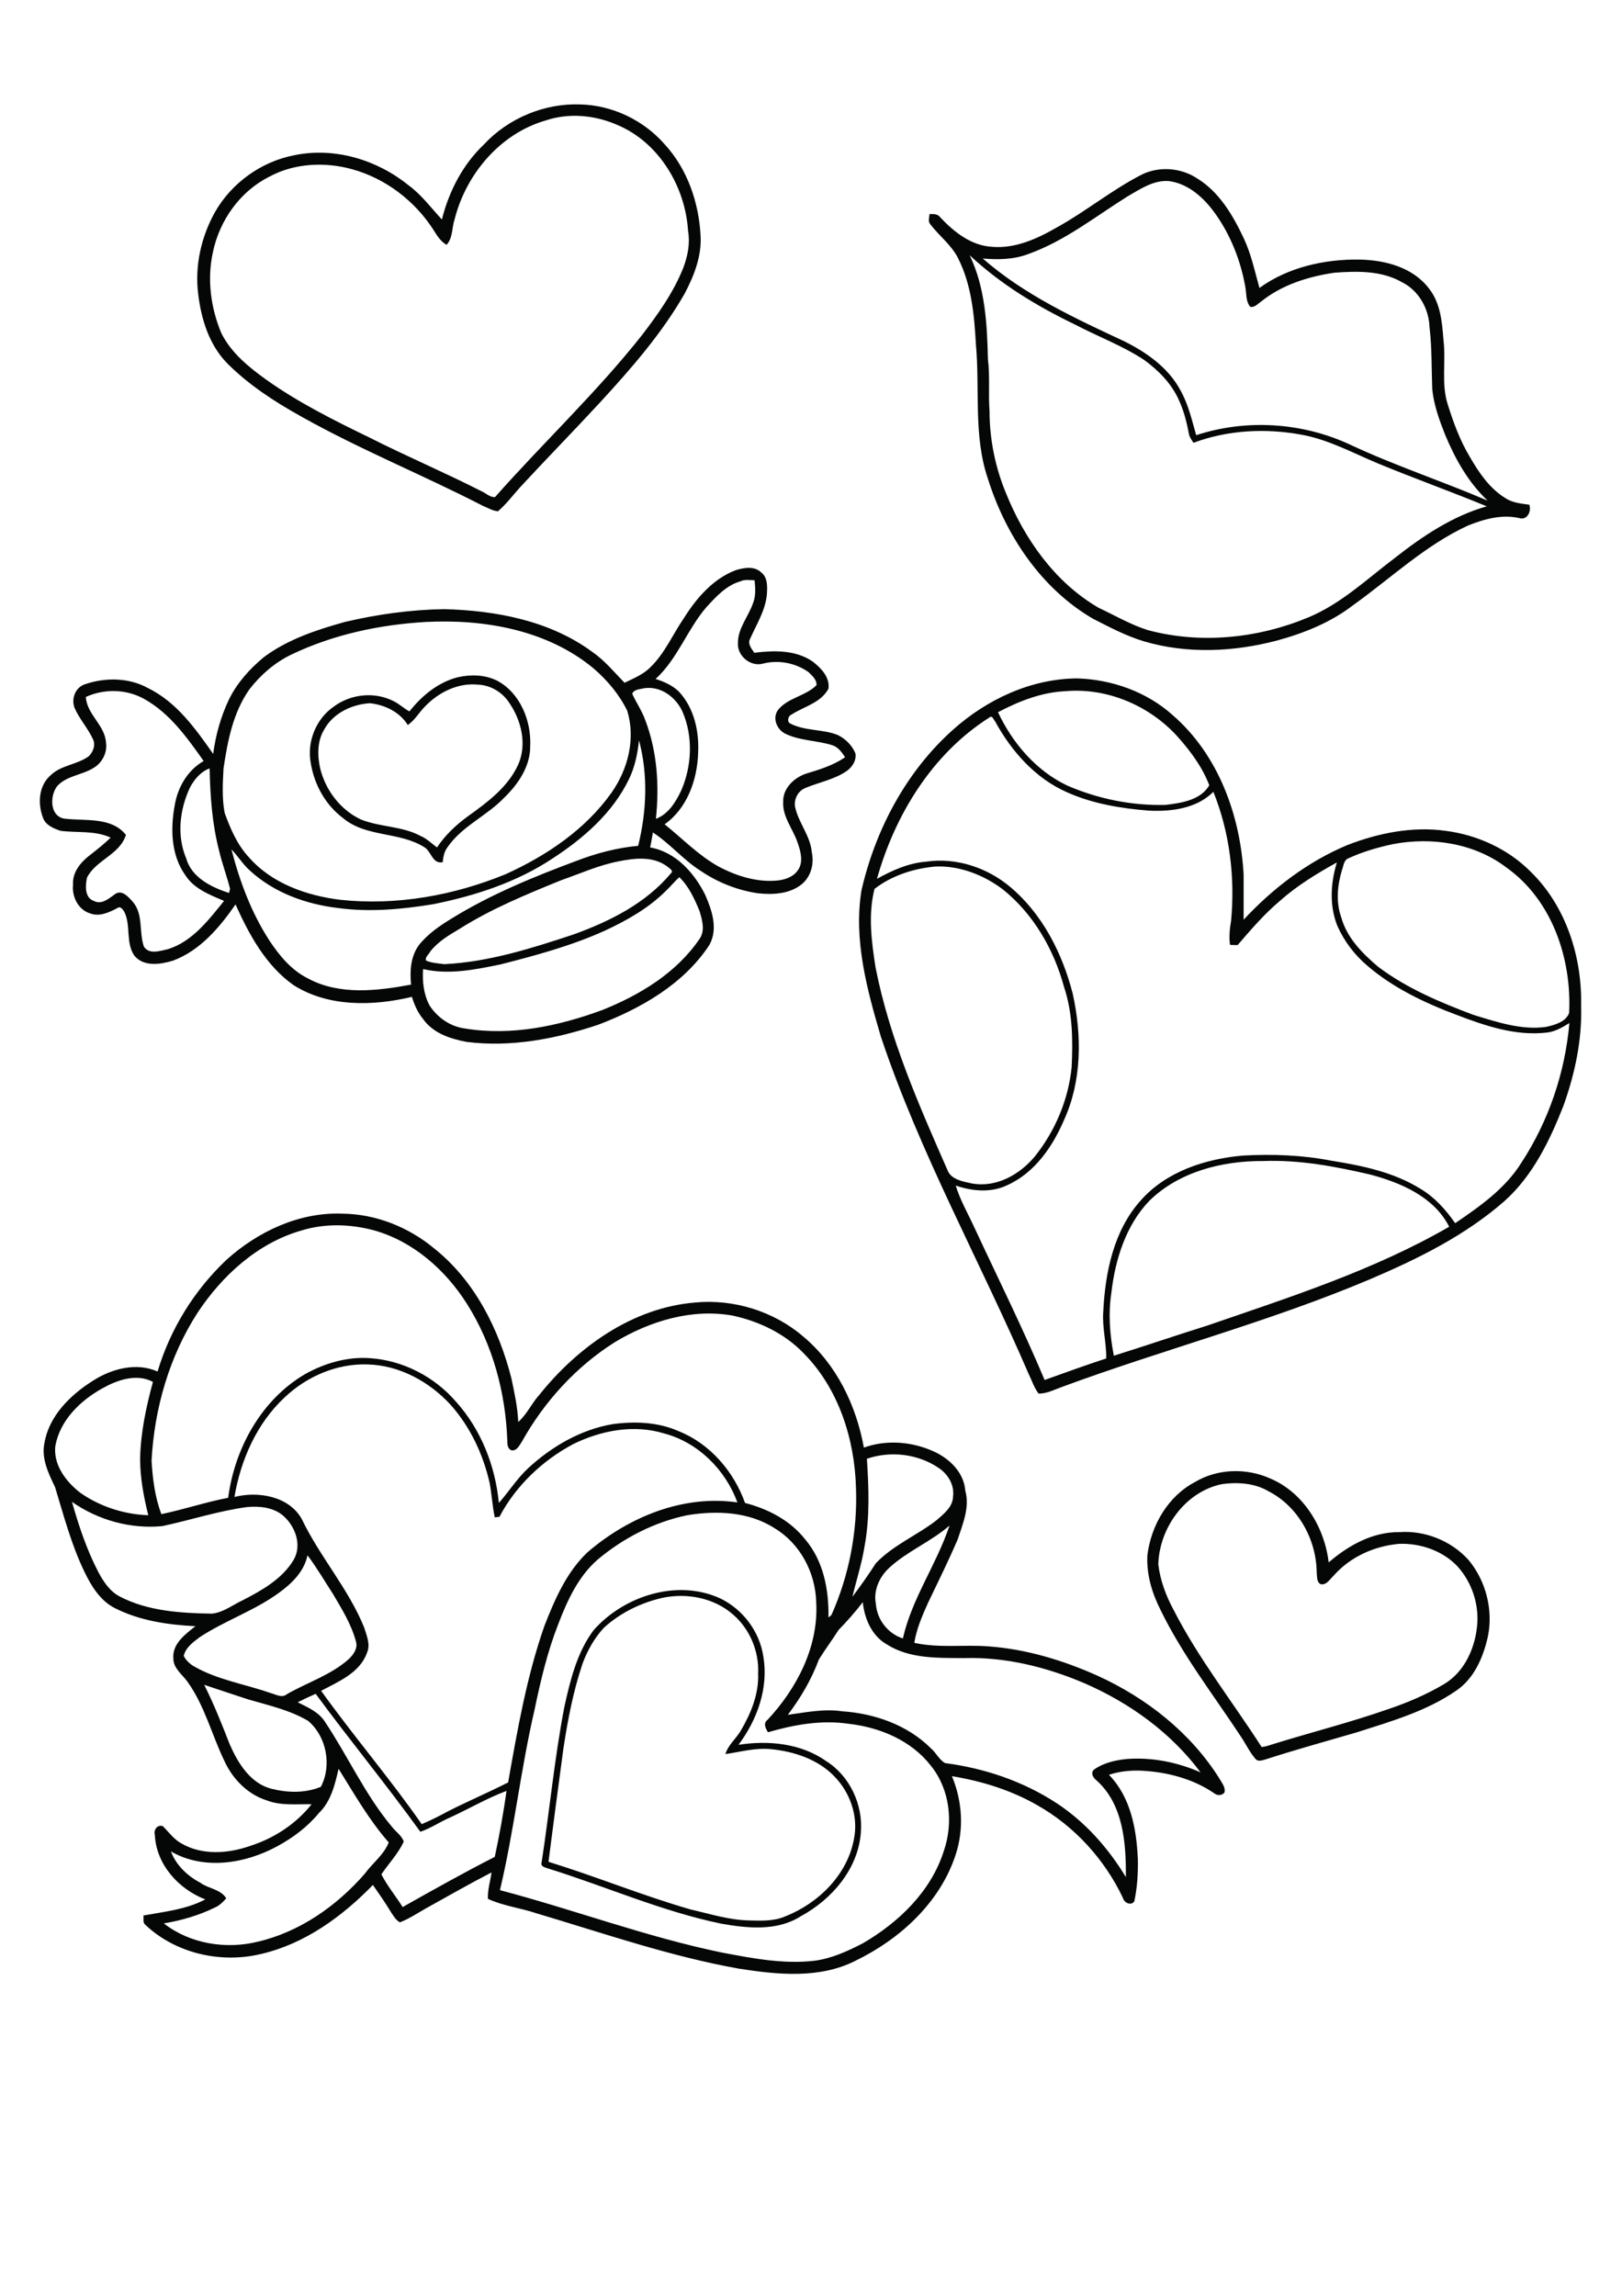 <?xml version="1.0" encoding="utf-8"?>
<!-- Generator: Adobe Illustrator 21.0.2, SVG Export Plug-In . SVG Version: 6.00 Build 0)  -->
<svg version="1.2" baseProfile="tiny" id="Layer_1" xmlns="http://www.w3.org/2000/svg" xmlns:xlink="http://www.w3.org/1999/xlink"
	 x="0px" y="0px" viewBox="0 0 595 842" overflow="scroll" xml:space="preserve">
<path fill="#050706" d="M243,586c-7.9,1.8-15.5,5.5-21.5,11c-3.5,3.8-6,8.3-7.8,13.1c-3.4,10.1-5.4,20.5-7,31
	c-1.9,13.9-3.7,27.8-5.5,41.7c17.5,5.4,34.5,12.4,52.2,17.5c7,1.6,13.9,3.8,21.1,4c4.5,0.1,9.3,0.4,13.6-1.5
	c12.2-4.8,22.9-15.4,25.2-28.6c1.6-8.2-1.5-16.9-7.3-22.8c-6-6.2-14.8-9.1-23.2-9.9c-5.6-0.6-11.2,1-16.7,1.8c1-3.4,4-5.7,5.7-8.7
	c3.7-6.3,6.6-13.4,6.3-20.8c0.4-8.1-3-16.3-9.1-21.6C262,586,252,584.1,243,586 M217.8,597.8c11.2-12.6,30.7-18.8,46.4-11.6
	c8.3,4,14.4,12.1,15.8,21.2c2,11.6-2.2,23.3-9.1,32.5c10.9-1.7,22.9-0.6,32.2,6c8.6,5.4,13.5,15.9,12.7,26
	c-0.9,13.4-10.6,24.7-22.1,30.9c-8.6,5.5-19.5,4.4-29.1,2.7c-21.8-4.5-42.2-13.6-63.4-20.2c-1.1-0.4-3.1-0.7-2.5-2.4
	c2.9-18.9,4.7-38,8.3-56.8C209.2,616.1,211.7,605.9,217.8,597.8 M448.2,544.3c-13.4,2.8-22.9,16-23.3,29.4
	c0.7,5.9,2.8,11.5,5.6,16.7c9.1,17.8,21.5,33.5,32.3,50.3c1.3-0.1,2.5-0.5,3.7-0.9c14.1-4.4,28.5-8,42.5-12.9
	c7.2-2.4,14.2-5.4,20.8-9.3c7.6-4.6,11.4-13.4,12.1-21.9c0.6-7.7-2.1-15.6-7.3-21.3c-5.4-5.7-13.6-8.5-21.4-8.2
	c-9.1,0.8-18,4.8-24.1,11.8c-1.3,1.2-2.5,3.4-4.6,3c-1.6-0.7-1.3-2.9-1.5-4.3c-0.1-12-6.7-24.1-17.5-29.7
	C460.3,543.9,454.1,543.5,448.2,544.3 M438.4,543.5c8.2-4.9,18.8-5.2,27.5-1.3c12.2,5.1,20,17.9,21.5,30.8
	c7.2-6.2,16.1-11.2,25.9-11.1c9.4-0.7,19.1,3.2,25.4,10.2c6.4,7.7,9.1,18.3,7.1,28.1c-1.7,7.6-5,15.4-11.7,19.9
	c-10.9,7.5-23.8,11.2-36.3,15.2c-11.3,3.3-22.6,6.4-33.7,10c-1.2,0.3-2.7,0.9-3.6-0.3c-1.9-2.2-3.2-4.8-4.7-7.2
	c-10.2-15.6-21.8-30.4-30-47.2c-3.2-6.3-5.3-13.2-4.9-20.3C422.3,559.3,428.5,548.7,438.4,543.5 M124.2,648.7
	c-1.3,5.7-2.8,12-7.2,16.2c-4.1,5-9.4,9-15.1,12.1c-11.8,6.5-27.1,9-39.2,2c1.9,5.1,6.1,9,10.8,11.5c3,2.2,7.4,2.3,9.5,5.7
	c-1.2,1.3-2.4,2.6-4,3.3c-5.9,2.9-12.3,4.8-18.9,5.9c9.6,7.5,22.8,9.6,34.5,6.7c15.4-3.6,28.9-13.1,39.2-24.9
	c2.8-3.9,7-6.9,8.8-11.5C135.4,667.5,130,658,124.2,648.7 M109.2,624.3c3.6,1.8,7.6,3.5,9.9,7c8.5,12.7,14.8,26.9,24.7,38.7
	c1.4,1.8,3.6,3.2,4.3,5.4c-2,4.4-5.5,8-8.2,12c2.2,4.3,5.3,8,7.8,12c11.2-6.3,22.4-12.6,33.8-18.4c1.7-8,3.2-16.1,4.3-24.2
	c-7.2,2.7-13.8,6.6-20.8,9.8c-3.7,1.6-7,3.9-10.8,5.2c-12.4-17.2-25.9-33.6-38.4-50.6C113.5,622.2,111.4,623.2,109.2,624.3
	 M74.9,617.9c3.6,7.1,6.5,14.5,9.4,21.9c3,6.8,7.5,14.2,15.2,16.2c5.9,1.5,12.5,1.7,18.2-0.7c4.1-7.8,2.1-18.5-4.7-24.2
	c-6.8-4-14.6-5.7-22.1-7.9C85.5,621.4,80.2,619.7,74.9,617.9 M307.6,597.8c-2.3,3.6-4.9,7.1-7.2,10.8c-2.7,7.3-6.7,14.1-11.4,20.3
	c6.6-0.9,13.3-2.3,19.9-1.3c11.9,0.8,24,5,32.6,13.6c1.9,1.6,3,4.2,5.2,5.4c14.5,1.9,28.7,6.7,40.9,14.7
	c10.5,6.9,18.9,16.4,25.4,27.1c0.1-12.3-0.9-26.6-10.7-35.4c-1.2-0.9-2.4-2.7-1-4c3.5-2.5,7.9-3.5,12.1-3.9c9.2-0.7,18.6,1.2,27,4.9
	c-10.8-14.5-25.9-25.4-42.4-32.6c-14-6-29.2-9.8-44.6-9.3c-9.5-0.1-19.8,0.3-28.2-5.1c-5.4-3.1-8.1-9.4-8.7-15.4
	C313.8,591.1,310.8,594.5,307.6,597.8 M112.8,570.4c-1.2,5.9-5.7,10.3-10.4,13.7c-9,6.6-19.8,10.2-29.1,16.3
	c-2.4,1.8-5.2,3.8-5.9,6.9c0.8,1.6,2.2,2.9,3.7,3.8c8.7,5,18.7,6.5,28.1,9.8c2,0.5,4.2,2,6.1,0.4c7.5-4.3,16.1-7,22.6-12.8
	c1.7-1.6,3.4-3.9,2.7-6.4c-1.7-6.4-5.2-12-8.5-17.6C119.1,579.9,116.2,574.9,112.8,570.4 M326.4,574.8c-3.7,3.3-6.1,8.4-5.1,13.4
	c0.4,5.8,4.4,10.9,9.9,12.7c3.3-14.7,12.4-27.2,17.1-41.4C341.5,565.4,333,568.8,326.4,574.8 M219.2,572c-7.1,6.2-11.1,15-14.4,23.6
	c-4,10.2-6.5,20.8-8.7,31.4c-5.1,21.9-7.5,44.3-12.7,66.2c27.3,7.2,53.8,17.2,81.5,22.9c11.1,2.1,22.4,4.3,33.8,3
	c6.3-0.8,12.2-3.5,17.8-6.4c13.1-7.6,25-19,29.7-33.8c3.6-10.4,2.3-22.6-4.7-31.3c-7.2-9.3-18.7-14.1-30.1-15.4
	c-10-1.5-20.1,0.3-29.7,3.1c-0.8-1.4-1.9-3.3-0.1-4.6c10.8-11.6,18.8-27,17.8-43.3c-0.3-10.7-5.9-21.3-15.2-26.9
	c-9.4-6.1-21.3-6.6-32.1-4.8C240,558.2,228.6,564.1,219.2,572 M26.4,550.8c2.5,8.8,5.4,17.5,9.6,25.6c1.9,3.6,4.3,7.3,8.1,9.2
	c10.3,5.3,22.2,6,33.6,6.2c4.2-0.4,7.6-3.2,11.3-4.9c7-3.6,14.5-7.8,18.7-14.8c3.2-5.5,0.6-12.4-3.9-16.3c-3.6-3-8.6-3.5-13.1-3.1
	c-10.6,1.4-20.8,4.8-31.2,7C47.8,560.8,36,557.5,26.4,550.8 M318,535c0.7,10.6,1.1,21.3-0.8,31.8c-1,6.4-3,12.5-4.5,18.8
	c3-4,5.9-8.1,8.6-12.3c6.4-6.7,15.1-10.2,22.3-15.8c2.6-2.3,5.9-4.8,6-8.6c0.6-4.2-1.8-8.2-5.2-10.5C336.8,533.2,326.7,532,318,535
	 M37.5,509.2c-8.1,4.5-15.5,11.7-17.2,21.1c-0.8,7,4,13.2,9.2,17.2c7.3,5.1,16.1,7.9,24.9,8.2c-1.7-6.8-3-13.7-3-20.8
	c0.2-9.5,2.2-18.9,4.7-28.1C50.1,503.6,43,506.1,37.5,509.2 M104.4,512.5C94.2,522,88.3,535.4,86,549c8.7-2.2,20-0.3,24.7,8.1
	c6.6,13.8,17.1,25.5,22.9,39.8c0.9,3,2.4,6.2,1,9.3c-2.6,7.3-10.4,10.5-16.8,13.9c11.9,16.6,25.2,32.1,36.9,48.9
	c3.3-1.4,6.5-3,9.6-4.7c7.3-3.7,14.8-6.9,22.1-10.6c3.4-19.3,6.8-38.8,13.3-57.4c3.8-9.7,8.1-19.7,15.8-27c15-12.9,35-21.2,55-18.3
	c-4.4-12-14.4-22-26.9-25.3c-11.1-3.4-23.1-1.1-33.3,3.9c-11.3,6-21.1,15.3-27.1,26.7c-0.4,0-1.3,0.1-1.7,0.2
	c-0.9-4.2-1.1-8.5-1.9-12.7c-2.4-10.5-7.1-20.5-14.3-28.6c-7.8-8.5-18.8-14.5-30.4-14.8C123.6,500,112.5,504.8,104.4,512.5
	 M110.5,451.3c-16,4.6-29,16.5-38,30.1c-10.4,16.1-15.9,35.2-16.9,54.3c0.4,6.6,1.2,13.3,3.6,19.6c8.2-1.7,16.2-4.4,24.5-6
	c2.4-18.2,12.2-36,28.3-45.4c7.2-4,15.5-6.4,23.7-5.8c12.1,0.8,23.7,6.8,31.6,16c9.2,10.2,14.4,23.6,15.7,37.1
	c3.7-4.2,6.7-9,10.8-12.8c8.6-7.9,19.2-14.1,30.9-16.1c8.1-1.1,16.7-0.8,24.3,2.6c11.5,4.6,20.2,14.8,24.3,26.3
	c8.5,2.2,16.6,6.4,22.1,13.4c6.7,7.9,8.7,18.5,8.5,28.6l1.1-0.9c6.5-14.6,9.6-30.7,9-46.7c-0.5-17.9-6.4-36.4-19.2-49.3
	c-6.9-7.2-16.3-11.7-26-13.8c-15-2.7-30.4,2-43.2,9.7c-14.3,9-26,21.9-34.2,36.6c-0.9,1.3-1.8,3.4-3.8,3.1c-1.4-0.6-1.5-2.1-1.5-3.4
	c-0.6-17.6-5.3-35.3-14.8-50.3c-7.9-12.5-19.8-23-34.2-27C128.5,448.9,119.2,448.6,110.5,451.3 M83,462.1
	c11.5-10.4,26.7-17.6,42.5-17c12.3,0.1,24.3,4.9,33.7,12.7c14.9,11.8,23.8,29.6,28.4,47.7c1.1,5.3,2.3,10.6,2.5,16
	c3.2-2.8,4.9-6.8,7.7-9.9c14.1-17.6,34.2-32,57.1-33.9c14.2-1.4,29,3.2,39.8,12.5c12.2,10.2,19.4,25.3,22.2,40.7
	c8.3-3,17.7-2.2,25.6,1.4c5.8,2.6,11.1,7.7,11.6,14.4c1.7,6.1-0.9,12.1-2.8,17.9c-3.4,7.9-7.2,15.6-10.9,23.3
	c-2.1,4.7-4.2,9.5-5,14.6c9,2,18.2,0.6,27.2,1.3c13.9,1,27.4,5.1,40.1,10.8c18,8.2,34.2,21,44.7,37.8c0.8,1.5,2.2,3,1.8,4.9
	c-0.7,1.2-2.6,1.3-3.6,0.5c-7.8-5.4-17.3-7.9-26.7-8.4c-4.1-0.2-8.2,0.2-12.1,1.5c8,8.2,10.1,19.9,10.6,30.9
	c0.1,5.2-0.2,10.4-1.3,15.5c-1.2,1.8-3.8,0.5-4.2-1.3c-6.7-14.1-17.7-26.2-31.3-33.9c-9.7-5.6-20.5-8.9-31.4-10.7
	c3.8,9.1,4.5,19.5,1.3,29c-5.8,17.5-20.4,30.8-36.7,38.7c-13.2,6.7-28.6,5.1-42.7,2.9c-25.3-4.5-49.7-13-74.3-20.3
	c-5.9-2-12.2-2.7-17.8-5.3c-0.2-3.3,0.9-6.5,1.3-9.7c-8.1,4.2-16,8.7-23.9,13.1c-3.2,1.8-6.3,3.9-9.7,5.2c-1.5-0.8-2.3-2.3-3.2-3.6
	c-2.1-3.5-4.4-6.8-6.7-10.1c-11.3,11.6-25,21.6-41,25.3c-14.8,3.6-31.5-0.2-42.6-10.8c-0.9-0.8-0.4-2.2-0.6-3.3
	c7.7-1.4,15.7-2.2,22.7-5.9c-9.8-3.8-18-12.8-18.5-23.7c-0.5-1.8,0.9-3.8,2.9-3.2c2.2,2.2,4.1,4.9,6.9,6.4
	c7.6,4.4,17.1,3.7,25.1,0.9c8.8-2.8,16.8-8,22.6-15.3c-5.5-0.1-11.2,0.6-16.4-1.4c-7-2.2-12.5-7.8-15.5-14.3
	c-4.7-9.7-7.3-20.4-13.6-29.2c-1.9-2.7-5.2-4.9-5.2-8.5c-0.5-5.4,4.3-8.9,8.1-11.9c-10.1-0.5-20.4-2-29.5-6.6
	c-5.4-2.7-8.7-8.1-11.2-13.3c-4.8-9.9-7.6-20.6-10.8-31.1c-2.4-5-5.1-10.5-3.9-16.2c1.7-9.9,9.4-17.5,17.6-22.7
	c6.9-4.5,16.1-7,23.9-3.5C62.5,487.3,71.3,473.2,83,462.1 M421.6,440.4c-8.6,9-12.5,21.5-13.9,33.6c-1.2,7.7-0.6,15.6,0.9,23.2
	c11.5-3.6,22.9-7.5,34.4-11.1c30.2-10.4,60.9-20.2,88.6-36.2c-5.5-10.9-17.6-16.1-28.8-19.1c-12.9-3-26.1-5.5-39.4-5
	C448.4,425.7,432.5,429.7,421.6,440.4 M343.1,317.8c-7.9,0.7-16,3.3-22.3,8.2c-2.4,9.4-1.1,19.4,0.4,28.9
	c5.1,25.9,15.8,50.2,26.4,74.3c1.3,3.4,5.6,4.1,8.8,4.8c9,1.7,17.7-3.2,23.3-10c7.4-9.3,12.2-20.7,13.4-32.5
	c0.5-9.9,0.4-20.1-2.8-29.6c-3.7-13.7-11.2-26.7-22.4-35.7C360.9,320.9,352,317.4,343.1,317.8 M510.9,309.6
	c-5.6,1.2-11.1,2.8-16.3,5.2c-1.7,0.7-1.7,2.7-2.3,4.2c-1.7,5.6-2.3,11.8-0.3,17.4c2.1,7.6,7.8,13.3,13.6,18.2
	c10.5,7.9,22.7,13,34.9,17.6c8.6,2.6,17.6,5.7,26.7,4.4c3.1-0.7,7.2-1.8,8.4-5.1c1-19.8-6.2-41.3-22.8-53.2
	C541.1,309.3,525.3,306.8,510.9,309.6 M363,263.1c-21,13.3-34.7,35.7-41.3,59.2c5.6-3.1,11.6-5.8,18.1-6.3c11-1.6,22.4,2.2,30.8,9.3
	c11.8,9.9,19.1,24.3,22.9,39.1c3.4,15.3,3.4,32-3.2,46.4c-4.2,9.8-10.8,19.4-20.9,23.9c-5.9,2.8-12.7,2.2-18.8,0.1
	c1.6,5.3,4.4,10.1,6.7,15.1c8.7,18.7,17.9,37.2,25.9,56.2c7.5-2.7,15-5.4,22.6-7.9c0.1-5.7-1.5-11.3-1.1-17
	c0.7-14.5,3.8-29.9,13.8-41c9.4-10.6,23.7-15.2,37.4-16.4c10.9-0.6,21.9-0.2,32.6,1.9c11.3,1.8,22.8,4.2,32.6,10.3
	c5.2,3.1,9.3,7.7,12.7,12.6c9.1-6.2,18.4-12.7,24.3-22.2c10-15.3,16-33,17.6-51.2c-2.6,1.6-5.3,3.2-8.4,3.5
	c-11.4,1.3-22.5-2.5-33-6.5c-11.7-4.4-23.3-9.9-32.8-18.1c-4.6-3.9-8.4-8.9-10.9-14.5c-3-7.4-2.5-15.8-0.2-23.3
	c-7.4,4.1-14.6,8.5-20.9,14.1c-5.7,4.8-10.6,10.5-15.5,16.2c-0.7,0-2.1,0-2.8-0.1c-0.4-2.9-0.1-5.9,0.4-8.8
	c1.5-16-0.5-32.4-6.5-47.3c-6.1,6.1-15.3,7.3-23.6,6.9c-10.2-0.8-20.6-2.5-30-6.7c-11.7-5.1-20.5-15.1-26.5-26.1
	C364.5,264,364,262.2,363,263.1 M366.1,261.2c5.3,11.3,14,21.5,25.4,26.9c11.3,4.9,23.7,7.4,36,7.1c5.8-0.7,12.9-1.7,16.1-7.2
	c-2.5-6.6-6.8-12.4-11.5-17.7c-10.3-11.5-26-18.2-41.4-16.8C382,253.9,373.7,257.2,366.1,261.2 M349.5,267.7
	c12.5-11.2,28.7-18.8,45.7-18.9c12.7,0.4,25.4,4.9,34.9,13.4c16.8,14.5,24.9,36.8,26.1,58.5c0,5.5,0,11.1,0,16.6
	c10.7-11.5,23.5-21.3,38.1-27.4c11.4-4.4,23.8-6.9,36-5.2c11.6,1.5,22.8,6.6,31.1,14.9c13,12.6,19,31.3,18.6,49.2
	c0.4,12.6-2.3,25.1-6.5,36.8c-5,12.7-11.2,25.5-21.4,34.7c-14.4,12.7-31.8,21.3-49.4,28.8c-36.8,15.6-75.6,25.7-113,39.5
	c-2.8,1-5.6,2.5-8.7,2.5c-1.7-2.2-2.5-4.9-3.7-7.3c-17.8-41.3-39.9-80.9-54.2-123.7c-5.1-17.3-10-35.4-7.1-53.5
	C321.1,304.3,332.4,283,349.5,267.7 M155.9,259.1c-2.2,2.2-3.7,5-6.3,6.8c-3-4.8-8.4-7.4-13.9-8c-6.6,0.4-13.5,3.6-16.8,9.7
	c-2.6,4.3-2.5,9.7-1.4,14.4c2,7.9,7.4,15,14.8,18.5c7.1,2.9,15.2,2.4,22,6.1c2.3,1,4,2.7,6,4.2c3-4.5,6.9-8.2,11.3-11.4
	c7.1-5.1,14.6-10.6,18.4-18.8c3.5-7.6,1.2-16.7-3.5-23.3c-2.5-3.6-6.7-6-11-6.2C168,250.3,160.9,253.9,155.9,259.1 M167.8,248.4
	c4.8-1.1,10-1,14.5,1.2c8.5,4.5,12.6,14.7,12.2,23.9c0.1,7.5-4.4,14.1-9.6,19.1c-6.4,6.7-15.5,10.4-20.8,18.2
	c-1.2,1.6-1.5,3.5-1.7,5.4c-3.7,0.8-4.2-3.9-6.6-5.4c-9.1-5.9-21.5-3.6-30-10.8c-6.4-4.8-10.5-12.2-11.8-20.1
	c-1.5-7.8,1.9-16.3,8.5-20.8c6.2-4.6,14.9-5.5,21.8-2c2.1,1,3.8,2.7,5.9,3.8C154.7,255.2,160.6,250.3,167.8,248.4 M244.3,326.7
	c-6.4,6.4-14.4,10.9-22.6,14.7c-12.2,5.5-25.2,9-38.1,12.3c-9.3,1.9-19,3.9-28.4,1.7c-0.3,4.6,0.2,9.3,2.4,13.4
	c3,4.5,7.6,7.7,13,8.4c17,2.8,34.4-0.9,50.4-6.8c13.7-5.5,27-13.5,35.5-25.9c2.3-3.1,1.1-7.1,0.1-10.4c-1.8-4.4-3.9-9-7.4-12.4
	C247.5,323.2,246,325.1,244.3,326.7 M226.9,315.9c-7.3,1.4-14.1,4.5-21,6.9c-12.8,5.2-25.7,10.5-37.4,17.9
	c-3.9,2.3-7.9,4.7-10.7,8.3c-0.5,1.1-2,2-1.5,3.3c2.1,0.9,4.5,1,6.7,1.3c16.3-0.8,32-5.8,47.4-10.9c13.3-4.8,26.5-11.4,35.7-22.4
	c1.2-1-0.7-1.9-1.3-2.5C239.6,313.9,232.8,314.7,226.9,315.9 M69.6,289c-3.7,8-4.8,17.5-1.3,25.8c2,7.1,9.3,10.6,15.7,12.7
	c0.1-0.4,0.3-1.1,0.4-1.5c-1.2-4.8-3-9.5-4.1-14.3c-2.5-9.8-3.2-19.8-3.4-29.9C73.6,283,71.2,285.9,69.6,289 M234.4,271.5
	c-0.5,4.9-1.5,9.8-3.7,14.3c-6,12.4-16.7,21.7-28.1,29.1c-13.1,8.7-28.3,13.6-43.6,16.7c-11.6,1.9-23.4,3-35.1,1.4
	c-11.7-1.4-23.4-5.6-32.2-13.7c-2.6-2.3-4.4-5.3-6.8-7.8c3,11.7,7.3,23.2,13.9,33.4c3.7,5.6,8.1,10.9,14.1,13.9
	c11.6,6.3,25.5,4.6,37.9,2.3c-0.5-4.9-0.2-10.2,2.8-14.4c3.2-4.1,7.6-7.1,12-9.8c14.4-8.9,30.1-15.3,45.9-21.2
	c7.3-2.8,14.9-4.8,22.6-5.5C237.2,297.6,237.8,284.2,234.4,271.5 M31.5,255.6c0.3,6.4,7.1,10.4,7.4,16.9c0.5,3.6-1.5,7.4-4.7,9.2
	c-4.2,2.6-9.9,2.8-13.3,6.7c-2.6,3.5-2.7,10.7,2.5,11.8c7.6,1,17.4-0.8,22.8,6c-2.3,7.3-11.1,9.2-14.3,15.7
	c-0.6,2.9-0.9,7.3,2.5,8.5c3,1.6,5.8-1.1,8.1-2.7c2.5-1.3,4.6,1.3,6.1,2.9c4.1,4.6,2.3,11.2,4.2,16.6c2,3,6,1.5,8.8,0.9
	c9-2.8,14.9-10.7,20.6-17.7c-5.2-2.2-11-4.4-14.2-9.4c-5.3-7.4-5.5-17.1-3.9-25.7c1.1-6.6,4.7-12.8,10.6-16.2
	c-6-8.5-12.4-17.5-21.7-22.7C46.5,252.7,38.3,252.5,31.5,255.6 M231.9,254.4c1.5,3.3,3.6,6.3,4.8,9.7c4.4,11.5,5.2,24.1,3.9,36.2
	c4.6-1.7,7.3-6.2,9.3-10.4c3.9-9,4.4-19.7,0.5-28.8c-2.4-5.4-8-9.6-14.1-8.7C234.9,252.8,232.7,252.7,231.9,254.4 M156.2,228.1
	c-17,1-34,4.6-49.4,12c-6,2.9-11.2,7.4-15.3,12.7c-6,8.5-8,18.9-9.5,29c-0.3,5.4-0.6,10.9,0.4,16.3c2.1,5.8,4.6,11.7,8.9,16.3
	c8.4,9.6,21.2,14.1,33.6,15.6c20.6,2.2,41.6-1.6,60.6-9.4c15-6.8,29.3-16.4,38.9-30c6-8.6,8.8-19.7,5.7-29.9
	c-2.9-6-7.3-11.2-12.4-15.6C200.7,231,177.6,227,156.2,228.1 M271.6,213.2c-5.2,1.5-8.9,5.6-12.4,9.4c-7.1,8.2-10.6,19-18.7,26.4
	c3.1,1,6.1,2.3,8.5,4.6c5.6,6,7.5,14.5,7.1,22.5c-0.3,9.8-4,20.4-12.3,26.2c6.5,5.2,12.4,11.4,19.8,15.5c6.6,3.5,14.2,5.9,21.8,5.1
	c2.6-0.3,5.5-1.3,7.1-3.5c2.4-3,1.2-7.3,0-10.6c-1.7-4.9-5.5-9.3-5.2-14.7c-0.2-5,4.1-9,8.5-10.4c4.9-1.5,9.9-3,14.2-6
	c-1.2-1.8-2.5-3.7-4.7-4.4c-5.7-1.8-12-1.6-17.4-4.3c-3.2-1.7-4.8-6.2-2.1-9.1c3.7-4.1,9.8-4.7,13.7-8.6c0.2-2-1.6-3.5-2.9-4.8
	c-4.8-3.4-11.1-4.6-16.8-3.1c-4.5,1.2-9.4-2.9-9.1-7.5c-0.1-5.4,3.8-9.7,5.5-14.6c1.1-2.7,0.9-5.6,0.6-8.5
	C275.1,212.8,273.3,212.4,271.6,213.2 M269.9,209.1c3-0.9,6.8-1.6,9.3,0.8c2.5,1.9,2.3,5.4,2.1,8.3c-0.6,5.8-3.8,10.8-6.1,16
	c-1.1,1.9,0.5,3.7,1.5,5.2c7.2-0.9,15.1-1.1,21.4,3.2c3.1,2.4,6.4,5.8,5.8,10c-2.8,5.2-9,6.5-13.6,9.5c-1.2,0.5-1.7,2.5-0.5,3.2
	c5.5,2.9,12,2,17.6,4.3c2.8,1.4,5.2,3.8,6.4,6.7c0.4,2.6-1.1,4.9-3.1,6.4c-4.6,3.2-10.3,4.2-15.3,6.3c-2.7,1.1-4.3,4.2-3.7,7.1
	c1.3,5.8,5.6,10.5,6.1,16.5c0.9,4.2-0.3,8.9-3.7,11.7c-4.5,3.6-10.6,3.9-16.1,3.3c-7.5-1.1-14.8-4-21.1-8.3c-6.3-4-11.1-9.9-17.4-14
	c-0.3,1.8-0.6,3.7-1,5.5c9.3,1.6,16.2,9.3,20.2,17.4c2.5,5.7,4.8,12.5,1.5,18.4c-9.4,14.3-25,23.2-40.7,29.2
	c-15.5,5.2-32.1,8.4-48.4,6.3c-5.9-1.1-12.3-3.2-15.9-8.4c-2-2.4-3.2-5.2-4.1-8.1c-14.3,3.4-30.6,3.8-43.4-4.3
	c-10.2-7.2-16.3-18.5-21.3-29.6c-5.9,8.5-13,16.9-22.9,20.6c-4.6,1.4-10.7,2.4-14.2-1.8c-3.3-4.8-1.2-11.1-3.7-16.1
	c-0.5-0.8-1.4-2.2-2.5-1.4c-3,1.6-6.6,3.3-10,2c-4.4-1.3-6.8-6.2-6.3-10.6c-0.3-4.5,2.8-8.2,6.2-10.8c2.6-2,5.2-4.1,7.6-6.4
	c-5.8-2.7-12.3-1.7-18.4-2.5c-2.6-0.9-5.6-2.1-6.5-5c-1.9-5.1-1.5-11.5,2.8-15.3c3.8-3.8,9.7-3.9,14-7c1.6-1.5,2.6-4,1.7-6.1
	c-1.9-4.2-5.1-7.6-6.9-11.8c-1.2-3.4,0.4-7.5,4-8.6c7.4-2.5,16-2.4,22.9,1.4c10.5,5.1,17.5,14.9,24,24.2c0.9-6.9,2.8-13.7,5.8-20
	c3-6.1,7.6-11.2,12.8-15.5c8.7-6.5,19.3-10,29.7-12.9c11.9-2.8,24.1-4.5,36.4-4.7c19,0.5,38.8,4.2,54.4,15.7
	c4.5,3.1,8,7.4,11.8,11.3c3.3-1.6,6.8-3,9.4-5.6c5.4-5.2,8.3-12.2,12.5-18.3C255.6,219.2,261.7,212.2,269.9,209.1 M355.7,93.6
	c5.7,11.8,6.4,25.2,6.7,38.1c0.8,6.4,0.1,12.8,0.6,19.2c0,10.2,2.1,20.5,6,29.9c6.8,16.9,18,32.8,34,42.1c6,2.8,11.7,6.2,18.1,8.2
	c19.4,5.2,40.5,3,58.9-4.7c12-5,21.5-14.1,31.7-21.8c10.2-8,21.2-15.4,33.7-18.9c-13.1-5.4-26.5-10.2-39.6-15.6
	c-9.4-3.9-18.4-8.9-28.5-10.7c-13.1-2.4-27-1.7-39.5,3c-0.7-1.1-1.5-2.1-1.7-3.4c-0.8-4.3-1.9-8.6-3.8-12.6
	c-2.7-5.9-7.4-10.6-12.6-14.4c-7.9-5.2-16.8-8.5-25.2-12.9C380.6,112.4,367.1,104.3,355.7,93.6 M413.5,72.1
	c-11.8,7.4-22.8,16.2-36.1,21c-5.4,2.1-11.3,2.2-16.9,1.7c15.3,13.4,34,22,52.2,30.5c8.1,4.1,15.9,9.6,20.3,17.8
	c2.9,5.1,4.2,10.9,5.8,16.5c18.3-6,38.7-4.7,56.1,3.3c16.6,7.8,34,13.5,50.8,20.7c-7.1-6.7-11.9-15.3-15.6-24.2
	c-2.1-5.3-4.1-10.8-4.7-16.6c-0.3-7.6-0.1-15.2-1-22.7c-0.2-6.8-3.9-13.5-10.1-16.6c-7.5-4.3-16.4-4.1-24.7-3.5
	c-9.6,1.4-19.3,4.4-27,10.6c-1.2,0.8-2.4,2.3-4,1.9c-1.7-2.1-1.3-4.9-1.8-7.4c-1.7-9.5-5.3-18.7-10.9-26.6
	c-4.1-5.8-9.9-11.2-17.2-12.1C423.1,66,418.2,69.4,413.5,72.1 M418.9,64c6.3-3.1,14.3-2.5,20.2,1.4c8.2,5,13.2,13.6,17.2,22.1
	c2.7,5.8,4,12,5.7,18.1c10.5-7.6,23.9-10.6,36.8-10.4c9.3,0.2,19.4,2.8,25.3,10.5c4.3,5.3,4.9,12.3,5.4,18.9
	c1,7.9-0.9,16.1,1.6,23.8c2.1,6.7,4.5,13.2,8.1,19.2c3.3,5.7,7.2,11.5,12.9,15c2.6,1.8,5.9,2.1,8.9,2.5c0.8,2.3-0.6,5.5-3.3,5
	c-6.5-1.6-13.1,0.2-19.1,2.6c-15.7,7.2-28.3,19.3-42.3,29.3c-8.2,6.3-17.9,10.2-27.8,12.9c-15.9,4.2-33,5-48.9,0.3
	c-6.6-2-12.6-5.2-18.7-8.3c-19-11.1-32-30.6-38.5-51.3c-5.4-15.8-2.9-32.8-4.4-49.2c-0.6-10.8-1.6-21.9-6.5-31.6
	c-2.4-4.9-6.9-8.2-10.2-12.5c-1-1.1-0.4-2.6-0.3-3.8c1.4,0,3-0.1,3.9,1.2c5,5.3,11.2,10.3,18.8,10.8c8.6,0.8,16.7-2.9,24-7.1
	C398.4,77.5,407.9,69.6,418.9,64 M200.1,44.2c-16.6,4.8-29.1,19.6-33.3,36.1c-1.1,3.2-0.6,6.9-3,9.5c-2.2-1.3-3.5-3.4-4.8-5.5
	c-6.8-10.6-17.5-18.8-29.7-22.2c-10-2.8-21.3-2.3-30.5,2.7C88,70.2,80.5,80.9,78.1,92.5c-2.2,9.9-0.8,20.4,3.1,29.7
	c3.6,7.2,10,12.4,16.4,17c11.8,8.4,24.8,14.9,37.8,21.2c13.6,6.9,27.6,12.8,41.1,19.7c1.7,0.7,3.3,2.4,5.1,2.2
	c17.7-20,37.3-38.4,53.9-59.4c5.9-7.7,11.6-15.7,15.2-24.8c1.6-4.3,2.5-8.9,1.7-13.4c-1-16.3-10.7-32.5-26-38.9
	C218.2,42.2,208.7,41.3,200.1,44.2 M177.5,53c9-9.7,22.3-15.2,35.4-14.7c11.8,0.3,23.2,5.8,30.9,14.6c8.4,9.1,12.6,21.5,13.2,33.7
	c0.4,7.4-2.4,14.5-5.8,21c-8.4,14.7-19.6,27.5-31,39.9c-9.7,10.5-19.8,20.8-29.5,31.3c-2.6,2.9-5,6.1-8,8.7
	c-1.9-0.1-3.6-1.2-5.4-1.9c-22.1-11.4-45.2-20.7-66.9-32.9c-9.7-5.4-19.1-11.5-27-19.4c-6.7-6.8-9.6-16.3-10.7-25.5
	c-1.3-10.3,1.1-20.9,6.1-29.9c6.1-10.8,17.1-18.7,29.3-21c14.7-3,30.2,1.7,41.7,11c4.8,3.5,8.3,8.3,12.3,12.6
	C164.7,70.1,169.8,60.3,177.5,53"/>
</svg>
